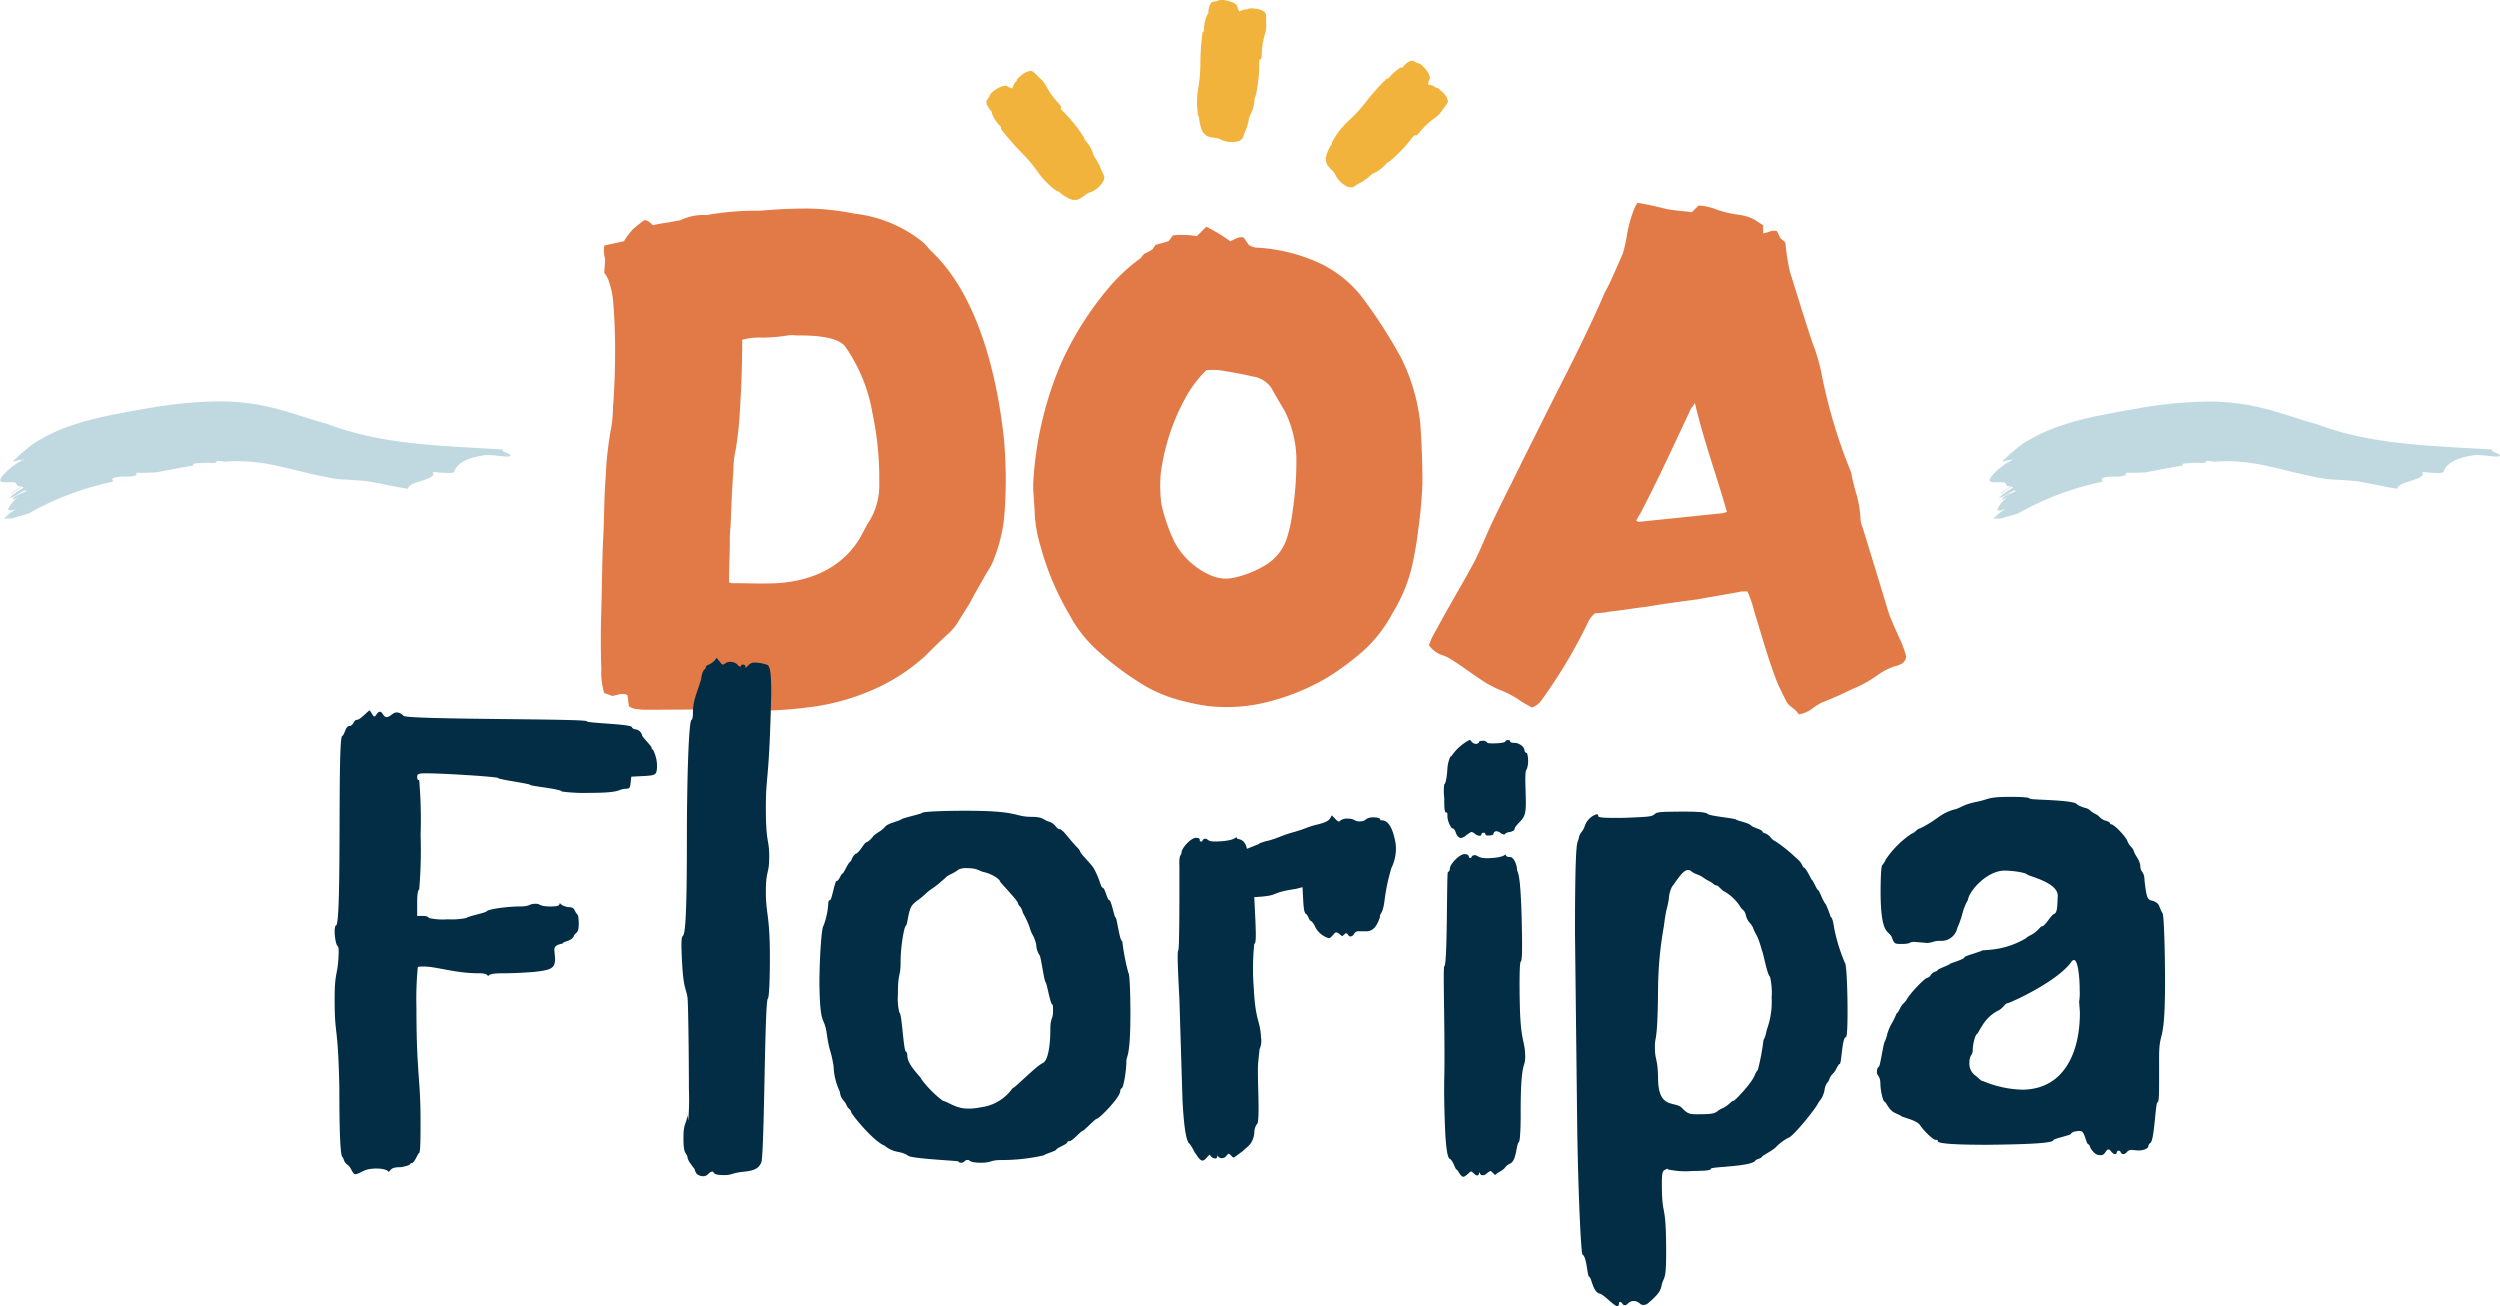 <svg xmlns="http://www.w3.org/2000/svg" id="Layer_1" data-name="Layer 1" viewBox="0 0 371.97 194.34"> <defs> <style>.cls-1{fill:#e27a47;}.cls-2{fill:#f2b33d;}.cls-3{fill:#c0d9e1;}.cls-4{fill:#022d44;}</style> </defs> <path class="cls-1" d="M89.92,40.64c0-.76.11-1.52.11-2.16a4.17,4.17,0,0,1-.11-1.95l2.92-.64a10.11,10.11,0,0,1,1.29-1.73,19.31,19.31,0,0,1,1.73-1.4c.65,0,1,.54,1.29.75.87-.21,1.62-.32,2.38-.43.54-.11,1.19-.21,1.73-.32a7.79,7.79,0,0,1,3.88-.76,42.34,42.34,0,0,1,7.34-.65h.65c2.37-.21,4.64-.32,7-.32a36.88,36.88,0,0,1,7,.76A19.71,19.71,0,0,1,137.4,36.1c.44.43.76.87,1.19,1.3,7,6.58,9.82,18.78,10.79,27.95a67.68,67.68,0,0,1,.11,10.57,22.86,22.86,0,0,1-1.51,7,8.19,8.19,0,0,1-1.08,2.15l-1.29,2.27c-.44.76-.87,1.51-1.3,2.37l-1.62,2.59A7.79,7.79,0,0,1,141,94.37c-1.19,1.08-2.27,2.16-3.35,3.24a28.46,28.46,0,0,1-8.42,5.29,33.49,33.49,0,0,1-9.17,2.37,58.47,58.47,0,0,1-9.71.43c-4.64-.21-9.17-.1-13.7-.1a11.6,11.6,0,0,1-2-.11,2,2,0,0,1-.75-.22c-.11,0-.22-.1-.33-.21l-.21-1.62c-.76-.43-1.51,0-2.27.11l-1.19-.44a10.33,10.33,0,0,1-.43-3.56c-.1-2.91-.1-5.82,0-8.84.11-3.89.11-7.77.33-11.66.1-2.7.1-5.39.32-8.09a50.72,50.72,0,0,1,.76-7,18,18,0,0,0,.32-3.34c.22-2.81.32-5.72.32-8.53,0-2.48-.1-5.07-.32-7.55a13,13,0,0,0-.65-2.81A3.48,3.48,0,0,0,89.92,40.64Zm20.51,9.92q0,5.19-.33,10.36a53.84,53.84,0,0,1-.64,6,13.12,13.12,0,0,0-.33,2.91c-.21,2.8-.32,5.61-.43,8.52a15.76,15.76,0,0,0-.11,2.27c0,1.73-.11,3.56-.11,5.4v.64a1.38,1.38,0,0,0,.65.11c2.16,0,4.32.11,6.48,0,5.39-.32,10.36-2.59,12.84-7.66.32-.54.54-1.08.86-1.51a10.26,10.26,0,0,0,1.51-5.83,46.27,46.27,0,0,0-1-10.25,24.21,24.21,0,0,0-4.1-10c-1.29-1.61-5.39-1.61-7.23-1.61a5.06,5.06,0,0,0-1.29,0,24.3,24.3,0,0,1-3.89.32A9,9,0,0,0,110.43,50.56Z"></path> <path class="cls-1" d="M171.5,37.07l.43-.64,1.94-.54.65-.87a13.69,13.69,0,0,1,3.56.11l1.41-1.4a28.5,28.5,0,0,1,3.56,2.16c.64-.22,1.18-.76,2-.54l.75,1.08a2.49,2.49,0,0,0,1.51.43A25.84,25.84,0,0,1,196,39a17.35,17.35,0,0,1,6.79,5.39,75.82,75.82,0,0,1,5.62,8.74A28.62,28.62,0,0,1,211.32,63c.22,3,.32,6,.32,9-.1,2.37-.32,4.64-.64,6.91a51.64,51.64,0,0,1-1,5.71,23.63,23.63,0,0,1-2.8,6.59,20.71,20.71,0,0,1-4.21,5.5,41.13,41.13,0,0,1-5.5,4.1,33.46,33.46,0,0,1-10,3.89,24.79,24.79,0,0,1-8,.32,34.67,34.67,0,0,1-4.54-1,21.18,21.18,0,0,1-5.93-2.81A42.52,42.52,0,0,1,163,96.53a19.3,19.3,0,0,1-3.88-5.07,41.07,41.07,0,0,1-4.32-10.25,20.09,20.09,0,0,1-.86-5.07c0-.65-.11-1.4-.11-2a17.25,17.25,0,0,1-.1-2.27,52.75,52.75,0,0,1,4.1-17.7,47.48,47.48,0,0,1,7.12-11.33,26.38,26.38,0,0,1,4.75-4.42c.21-.22.43-.65.75-.76S171.18,37.29,171.5,37.07Zm8,18a17.26,17.26,0,0,0-2.92,3.78,31.7,31.7,0,0,0-3.88,11.66,20.81,20.81,0,0,0,.11,4.53,26.08,26.08,0,0,0,1.94,5.61,11.19,11.19,0,0,0,5.5,5,5.5,5.5,0,0,0,3.24.33,15.28,15.28,0,0,0,4.32-1.62,7.4,7.4,0,0,0,3.77-4.64,21.81,21.81,0,0,0,.76-3.78,49,49,0,0,0,.54-8,16.69,16.69,0,0,0-1.73-6.8c-.65-1.08-1.29-2.16-1.94-3.35A4.09,4.09,0,0,0,186.28,56c-1.29-.33-2.59-.54-3.88-.76A9.18,9.18,0,0,0,179.49,55.09Z"></path> <path class="cls-1" d="M227.93,105.27c-.54-.32-1-.54-1.51-.86a15.09,15.09,0,0,0-2.91-1.62,15.59,15.59,0,0,1-3.24-1.72c-1.51-1-2.91-2.06-4.42-3a5.51,5.51,0,0,0-1.41-.64A4,4,0,0,1,212.61,96a11.06,11.06,0,0,1,1.08-2.26c1.83-3.46,3.88-6.8,5.72-10.25,1.08-2.16,1.94-4.43,3-6.59,1.4-2.91,2.91-5.82,4.32-8.74L231,59.63c2.69-5.29,5.39-10.58,7.76-16.08.54-1,1-1.94,1.41-2.91l1.29-2.92a24.36,24.36,0,0,0,.65-3,18.9,18.9,0,0,1,1.19-4,3.07,3.07,0,0,0,.32-.54c1.4.21,2.81.54,4.1.86s2.59.32,4,.54l1-1a8.25,8.25,0,0,1,2.81.65,17.2,17.2,0,0,0,3.35.75,6.3,6.3,0,0,1,2.26.76,12.35,12.35,0,0,0,1.19.75V34.7c.65,0,1.19-.54,2.05-.32l.54,1.08.65.54c0,.1.1.21.1.32a30.22,30.22,0,0,0,.65,4.1c1.08,3.45,2.16,7,3.35,10.58a27.44,27.44,0,0,1,1.4,4.85A78.9,78.9,0,0,0,275.31,70a3,3,0,0,1,.21.75,30.32,30.32,0,0,0,.76,3,17.11,17.11,0,0,1,.54,3.35,3.63,3.63,0,0,0,.32,1.4c1.3,4.21,2.59,8.42,3.89,12.74.43,1.18,1,2.37,1.51,3.56a13.7,13.7,0,0,1,1.08,2.91,1.42,1.42,0,0,1-1,1.19,1.61,1.61,0,0,1-.64.21,9.52,9.52,0,0,0-2.7,1.4,18.1,18.1,0,0,1-3.78,2.06c-1.51.75-3,1.4-4.53,2a13.7,13.7,0,0,0-1.62,1.07,4.53,4.53,0,0,1-1.73.65c-.43-.86-1.4-1.08-1.83-1.94s-1-1.94-1.4-2.91c-1.3-3.35-2.27-6.91-3.35-10.36A17.61,17.61,0,0,0,260,88h-.86c-2.16.43-4.32.75-6.58,1.18-2.49.33-5,.65-7.45,1.08-1.83.22-3.78.54-5.72.76a13,13,0,0,1-2.05.22,3.52,3.52,0,0,0-1.08,1.4,77.55,77.55,0,0,1-6.9,11.54A2.77,2.77,0,0,1,227.93,105.27Zm29-29.13c-1.51-5.4-3.45-10.58-4.75-16.19a3,3,0,0,1-.54.76c-2.48,5.28-4.85,10.46-7.55,15.64-.22.33-.43.76-.65,1.08.22.11.22.22.33.22l12.62-1.3C256.64,76.25,256.75,76.25,257,76.14Z"></path> <path class="cls-2" d="M148.08,13.37c.76-.52,1.54-.75,1.81-.52a1.5,1.5,0,0,0,.44.21l.27.11.17-.42a1.42,1.42,0,0,1,.35-.56.39.39,0,0,0,.17-.29c0-.1.17-.29.66-.66a2.37,2.37,0,0,1,1.15-.64c.5-.11.5-.11,1.57,1a3.66,3.66,0,0,1,1,1.22,12.4,12.4,0,0,0,2,2.74c.18.24.3.41.17.5s.16.35.55.74a20.84,20.84,0,0,1,2.89,3.66c0,.08.09.27.24.46a5.4,5.4,0,0,1,1.1,1.89c-.06,0,.18.5.54,1l.54,1c-.06,0,.12.42.32.82s.36.75.3.8a1.32,1.32,0,0,0-.09.4,3.73,3.73,0,0,1-2,1.78,1.81,1.81,0,0,0-.76.4c-.73.57-1.08.74-1.47.73a3.72,3.72,0,0,0-.45,0,6.39,6.39,0,0,1-1.77-1c-.18-.24-.42-.32-.49-.27a12,12,0,0,1-2.87-2.87,23.6,23.6,0,0,0-2.75-3.22,36,36,0,0,1-2.75-3.21c.07-.05.05-.2-.07-.37a5.21,5.21,0,0,1-1.29-2c.06,0,0-.25-.2-.4a4.3,4.3,0,0,1-.51-.81c-.11-.42-.13-.58.12-.89a1.6,1.6,0,0,0,.33-.58C147.42,13.9,147.52,13.78,148.08,13.37ZM163.2,24.59c.15-.07.45.34.47.63a.63.63,0,0,1-.23.33c-.19.14-.35.05-.45-.34a.35.35,0,0,1,.15-.32.16.16,0,0,0,0-.2C163.14,24.63,163.12,24.6,163.2,24.59Z"></path> <path class="cls-2" d="M182.45.08c.9.17,1.62.55,1.65.9a1.31,1.31,0,0,0,.16.47l.12.26.41-.17a1.53,1.53,0,0,1,.65-.15.38.38,0,0,0,.32-.09,1.81,1.81,0,0,1,.93,0,2.43,2.43,0,0,1,1.27.36c.43.27.43.27.43,1.79A3.78,3.78,0,0,1,188.23,5a12.19,12.19,0,0,0-.51,3.36c-.05.3-.08.51-.23.48s-.13.36-.14.91a20.12,20.12,0,0,1-.55,4.63c-.08,0-.12.26-.15.49a5.2,5.2,0,0,1-.56,2.12,2.37,2.37,0,0,0-.32,1.09c-.16.56-.31,1-.32,1.09s-.21.38-.35.8-.28.79-.35.77a1.17,1.17,0,0,0-.35.23,3.81,3.81,0,0,1-2.7-.17,1.75,1.75,0,0,0-.81-.26c-.92-.11-1.29-.23-1.56-.52l-.34-.29a6.17,6.17,0,0,1-.56-1.94c0-.31-.08-.53-.15-.54a11.78,11.78,0,0,1,0-4.06A23.39,23.39,0,0,0,178.6,9a37.65,37.65,0,0,1,.33-4.22c.08,0,.18-.11.21-.31a5.25,5.25,0,0,1,.51-2.33c.07,0,.18-.18.14-.43A3.78,3.78,0,0,1,180,.77c.21-.38.31-.5.7-.54a1.7,1.7,0,0,0,.65-.18A2.18,2.18,0,0,1,182.45.08Zm2.76,18.62c.15.06.07.56-.11.78a.63.63,0,0,1-.4.07c-.23,0-.28-.21-.07-.56a.35.35,0,0,1,.33-.12.16.16,0,0,0,.17-.11C185.14,18.69,185.14,18.66,185.21,18.7Z"></path> <path class="cls-2" d="M211.94,10.09c.62.69.95,1.43.76,1.72-.08.07-.12.33-.16.48l-.07.27.44.11a1.6,1.6,0,0,1,.6.28.39.39,0,0,0,.31.13c.1,0,.31.13.73.58a2.35,2.35,0,0,1,.79,1.06c.17.47.17.47-.75,1.67a3.7,3.7,0,0,1-1.08,1.14,12.17,12.17,0,0,0-2.46,2.35c-.22.22-.37.36-.47.25s-.33.2-.67.63a20.38,20.38,0,0,1-3.26,3.33c-.08,0-.25.14-.42.3a5.49,5.49,0,0,1-1.73,1.34c-.06-.06-.48.24-.92.67l-.92.66s-.4.17-.77.42-.7.46-.75.4a1.06,1.06,0,0,0-.41,0,3.78,3.78,0,0,1-2-1.78,2.11,2.11,0,0,0-.49-.71c-.66-.64-.88-1-.92-1.35a3.49,3.49,0,0,0-.09-.45,6.25,6.25,0,0,1,.74-1.88c.22-.21.26-.46.21-.52a11.92,11.92,0,0,1,2.47-3.22,22.46,22.46,0,0,0,2.84-3.14,35.77,35.77,0,0,1,2.83-3.13c.06.05.21,0,.35-.13.32-.51,1.72-1.65,1.83-1.53s.25,0,.37-.26a4.5,4.5,0,0,1,.74-.6c.41-.17.56-.21.9,0a1.68,1.68,0,0,0,.62.26C211.33,9.5,211.46,9.59,211.94,10.09Zm-9.17,16.44c.08.14-.29.49-.57.54a.59.59,0,0,1-.36-.18c-.16-.17-.09-.34.29-.49a.36.36,0,0,1,.33.11.17.17,0,0,0,.21,0C202.72,26.48,202.74,26.45,202.77,26.53Z"></path> <path class="cls-3" d="M16.85,71.67c0-.2-.34-.33,0-.52,1.15-.47,2.26,0,3.44-.46l0-.34c1,0,2,0,3.05-.08,1.88-.37,3.69-.72,5.44-1-.05-.12-.08-.23.09-.28a12.81,12.81,0,0,1,2.77-.09l.45-.06a.39.39,0,0,0,.17-.26c.46,0,.86.07,1.23.11a25.25,25.25,0,0,1,3.69,0,30.35,30.35,0,0,1,4,.61c2.76.58,5.84,1.5,9.15,2,1.43.09,2.84.15,4.16.28,1.94.29,4.36.89,6.25,1.15-.13-1.15,4.45-1.25,3.64-2.52,1.22.14,3.06.29,3.18,0,.34-1,1.34-2,4.59-2.49,1.27-.1,3.23.36,3.68.17.72-.29-1.64-.73-.92-1C65.44,66.29,56.74,66.2,48.5,63c-.8-.14-2.63-.78-5.38-1.63a42,42,0,0,0-4.84-1.18,33.17,33.17,0,0,0-5.66-.47,61.13,61.13,0,0,0-10.43,1c-3,.5-5.51,1-7,1.31l-.53.14a40,40,0,0,0-5.1,1.52A25,25,0,0,0,5,66c-.55.4-1.09.85-1.62,1.29s-1,.92-1.53,1.4c.63-.16,1.23-.25,1.75-.33A9.2,9.2,0,0,0,1,70.13c-2.07,2.05-.36,1.55.91,1.62.81-.12.27.85,1.41.55-.7.4-1,.65-1.7,1.1,0,.15.54-.24,1-.57s.91-.58.81-.21a10.87,10.87,0,0,0-2,1.43c.46.16,2.36-1.44,2.5-1-.31.28-2.17.74-2,1.27,0,.1.69-.33,1-.55a5.55,5.55,0,0,0-1.68,1.86c-.13.39.23.46,1.22.06a12.73,12.73,0,0,0-2,1.48h0c.3-.24.87-.59,1.13-.82l-1,.84.32,0a4.82,4.82,0,0,0,.81-.55l-.65.55a5.4,5.4,0,0,0,.87-.1c1-.37,2-.51,2.47-.78A43.17,43.17,0,0,1,16.85,71.67Z"></path> <path class="cls-3" d="M312.85,71.67c0-.2-.34-.33,0-.52,1.15-.47,2.26,0,3.44-.46l0-.34c1,0,2,0,3.05-.08,1.88-.37,3.69-.72,5.44-1-.05-.12-.08-.23.09-.28a12.81,12.81,0,0,1,2.77-.09l.45-.06a.39.39,0,0,0,.17-.26c.46,0,.86.07,1.23.11a25.25,25.25,0,0,1,3.69,0,30.35,30.35,0,0,1,4,.61c2.76.58,5.84,1.5,9.15,2,1.43.09,2.84.15,4.16.28,1.94.29,4.36.89,6.25,1.15-.13-1.15,4.45-1.25,3.64-2.52,1.22.14,3.06.29,3.18,0,.34-1,1.34-2,4.59-2.49,1.27-.1,3.23.36,3.68.17.72-.29-1.64-.73-.92-1-9.47-.59-18.17-.68-26.41-3.86-.8-.14-2.63-.78-5.38-1.63a42,42,0,0,0-4.84-1.18,33.17,33.17,0,0,0-5.66-.47,61.13,61.13,0,0,0-10.43,1c-3,.5-5.51,1-7,1.31l-.53.14a40,40,0,0,0-5.1,1.52A25,25,0,0,0,301,66c-.55.4-1.09.85-1.62,1.29s-1,.92-1.53,1.4c.63-.16,1.23-.25,1.75-.33A9.2,9.2,0,0,0,297,70.13c-2.07,2.05-.36,1.55.91,1.62.81-.12.27.85,1.41.55-.7.4-1,.65-1.7,1.1.05.15.54-.24,1-.57s.91-.58.81-.21a10.87,10.87,0,0,0-2,1.43c.46.16,2.36-1.44,2.5-1-.31.28-2.17.74-2,1.27,0,.1.69-.33,1-.55a5.55,5.55,0,0,0-1.68,1.86c-.13.39.23.46,1.22.06a12.73,12.73,0,0,0-2,1.48h0c.3-.24.87-.59,1.13-.82l-1,.84.32,0a4.82,4.82,0,0,0,.81-.55l-.65.55a5.4,5.4,0,0,0,.87-.1c1-.37,2-.51,2.47-.78A43.17,43.17,0,0,1,312.85,71.67Z"></path> <path class="cls-4" d="M52.91,174.71c-.5,0-.61-1-1.21-1.41s-.6-1.11-.7-1.11c-.31,0-.51-2.51-.51-10.36-.2-9.76-.7-7.34-.7-13.18,0-4.42.5-3.32.6-6.94,0-.6,0-.8-.2-1s-.4-1.31-.4-2.12c0-.5.1-.9.2-.9.91,0,.2-27.57.91-28.17.4-.2.5-1.51,1.1-1.51s.61-.91,1.11-.91,1.71-1.4,1.91-1.4c.4.6.5.9.7.9s.41-.7.81-.7.5.8,1,.8.9-.7,1.5-.7a1.39,1.39,0,0,1,1,.5c.4.6,27.06.4,27.26.81,0,.3,6.74.4,6.74.9a.56.56,0,0,0,.51.3,1.18,1.18,0,0,1,1,.91c0,.2,1.41,1.61,1.41,1.81s.1.3.2.3a5.39,5.39,0,0,1,.61,2.62c-.1,1.41-.2,1.2-3.83,1.41l-.1.9c-.1.81-.1.91-1,.91-1,.2-.71.6-5.23.6a25.35,25.35,0,0,1-4-.2c-.2-.4-4.73-.81-4.73-1-.2-.2-4.73-.8-4.73-1s-8.24-.71-10.76-.71c-1.11,0-1.31.1-1.31.51s.1.5.3.5a68.18,68.18,0,0,1,.21,8.15,69.7,69.7,0,0,1-.21,8.15c-.2,0-.3.8-.3,1.91v2h.81c.5,0,.9.1.9.3a9.1,9.1,0,0,0,2.82.2,10.91,10.91,0,0,0,2.82-.2c0-.2,3-.8,3-1,.21-.31,3.12-.71,4.93-.71,1.61,0,1.31-.4,2.32-.4.8,0,.5.4,2.21.4,1.41,0,1.31-.2,1.41-.5.3.3.4.4,1.21.6,1.1,0,.8.4,1.41,1.11.1,0,.2.6.2,1.31,0,1.5-.31,1.2-.71,1.81-.2.8-1.61.9-1.61,1.1s-1.31.1-1.31,1l.11,1.31c0,1.51-.61,1.71-3.12,2-1.21.1-3.12.2-4.33.2-2.31,0-2.21.2-2.51.4-.21-.2-.31-.4-1.41-.4-3.52,0-6.24-1-8.15-1-.5,0-.81,0-.91.11a50.77,50.77,0,0,0-.2,6c0,9.76.61,10.46.61,16.7,0,2.62,0,4.83-.21,4.93s-.7,1.51-1.1,1.51.2.3-1.61.6c-1.41,0-1.41.31-1.81.71-.2-.3-.81-.51-1.91-.51C54,173.9,53.91,174.51,52.91,174.71Z"></path> <path class="cls-4" d="M104.71,175a1.44,1.44,0,0,1-1-.31,1.13,1.13,0,0,1-.31-.6c0-.2-1.1-1.31-1.1-1.91-.2-.8-.61-.3-.61-2.82,0-2.21.31-1.81.61-3.42l.1.81a38.63,38.63,0,0,0,.1-4.73c0-5-.1-12.48-.2-13.58-.3-1.81-.71-1.11-.91-7.55,0-4.32.81,3.93.81-15.79,0-9.76.3-18,.7-18,.1,0,.2-.4.2-1,0-1.92.61-3,1.21-5,.2-1.71.7-1.41.7-1.82s.91-.3,1.61-1.4c.61.7.71,1,1,1,.4-.2.5-.4,1-.4a1.5,1.5,0,0,1,1.1.4.55.55,0,0,0,.51.3.27.27,0,0,1,.3-.3c.4,0,.4.3.4.51.5-.41.6-.81,1.41-.81a6.21,6.21,0,0,1,1.71.3c.5.1.7,1,.7,4.23-.3,13.48-.8,12-.8,17,0,5.63.5,4.53.5,7.34s-.5,1.81-.5,5.33c0,3.22.6,3.32.6,9.66,0,3-.1,6-.3,6.14-.5.2-.5,23.74-1,24.44-.3.51-.5,1.11-2.51,1.31s-1.71.51-3,.51c-1.91,0-1.41-.51-1.71-.51C105.52,174.28,105.32,175,104.71,175Z"></path> <path class="cls-4" d="M146,173c-1.91,0-1.61-.41-2-.41-.6,0-.4.41-1,.41-.2,0-.4-.1-.4-.2s-7.55-.41-7.55-.91a4.6,4.6,0,0,0-1.41-.5,4.16,4.16,0,0,1-2-.91c-1.71-.7-4.73-4.42-5-5,0-.4-.5-.5-.7-1.1-.41-.81-.81-.71-1-2a9.34,9.34,0,0,1-.91-3.72c-.4-2.51-.6-2-1-4.73-.4-3-1-.8-1.11-7.44,0-3.62.3-8.55.61-8.75a11.18,11.18,0,0,0,.7-3.22c0-.31.1-.61.3-.61s.71-2.81.91-2.81c.4,0,.7-1.11.9-1.11s.81-1.61,1.21-1.81c.2-.2.1-.5.7-1.11.71-.2,1.31-1.81,1.81-1.81a3.25,3.25,0,0,0,.91-.9c.7-.61,1-.61,1.61-1.21.4-.6,1.31-.71,2.51-1.21,0-.2,2.92-.8,3.12-1s3.32-.31,6.54-.31c8.15,0,7,.91,9.86.91,1.61,0,1.71.5,2.42.7.9.2,1.2,1.11,1.51,1.11.6,0,1.1,1,2.71,2.72a1.79,1.79,0,0,1,.5.7c0,.2,1.51,1.71,1.92,2.31,1,1.71,1.1,3,1.4,3s.71,1.81.91,1.81c.4,0,.8,2.62,1,2.62s.6,3.52,1,3.52a33,33,0,0,0,.91,4.73c.2.1.3,3.12.3,6.13,0,6.54-.6,6.14-.6,7.05,0,1.3-.41,3.92-.71,4-.1,0-.2.2-.2.4,0,.91-3.12,4.13-3.52,4.13-.2,0-1.91,1.81-2.11,1.81s-1.51,1.51-1.92,1.51c-.1,0-.3,0-.3.1,0,.4-1.51.8-1.71,1.21-.2.2-1.61.6-1.81.8a28.11,28.11,0,0,1-6.13.7C147.26,172.58,147.57,173,146,173Zm-2-8.05a8.59,8.59,0,0,0,1.92-.2,6.75,6.75,0,0,0,4.72-2.82c.31,0,3.32-3.12,4.43-3.72.91-.3,1.21-2.82,1.21-5.13,0-1.61.4-1.51.4-2.52,0-.6,0-1.1-.1-1.1-.3,0-.81-3.12-1-3.32-.2,0-.7-3.83-.9-4a3.05,3.05,0,0,1-.5-1.61c-.41-1.61-.61-1.2-1-2.61a13.24,13.24,0,0,0-1-2.12c-.2-1-.7-1-.7-1.4-.2-.61-2.72-3.12-2.72-3.32s-1-1-2.31-1.31c-.91-.2-.91-.6-2.62-.6a2.53,2.53,0,0,0-1.2.2c-.91.7-1.41.7-1.92,1.2-2.11,1.91-1.91,1.41-3,2.42s-1.21.9-1.81,1.51c-.81.7-.81,3-1.11,3.22S134,141,134,143c0,2.61-.4,1.41-.4,4.93a9.14,9.14,0,0,0,.2,2.71c.41,0,.61,5.74,1,5.84.1,0,.2.3.2.6,0,1.41,2.11,3.22,2.11,3.52a16.11,16.11,0,0,0,3.22,3.22C140.93,163.83,142.13,164.94,143.94,164.94Z"></path> <path class="cls-4" d="M178.94,172.68c-.51,0-1-1.06-1.07-1.06s-.56-1.18-1-1.56c-.43-.58-.74-2.68-.93-6.4l-.46-15c-.2-3.92-.36-7.14-.17-7.25s.17-8.57.17-12.6c-.09-1.81.33-1.52.31-1.93,0-.7,1.4-2.18,2.1-2.22.4,0,.61.07.62.27v.1c0,.1.11.2.31.19.2-.21.08-.41.59-.43.51.17.22.49,1.93.4,1.51-.07,2.3-.32,2.59-.63l.1.09c0,.4,1.1-.15,1.5,1.64l1.77-.7c0-.1.59-.33,1.69-.58,1.58-.49,1.67-.69,3.46-1.19s1.88-.7,3.27-1.07c2.29-.52,2.07-.91,2.45-1.43l.74.76.31.19a1.6,1.6,0,0,1,1.29-.47c1.1,0,1,.45,1.83.41,1,0,.68-.54,1.89-.6.9,0,1,.15,1.12.25v.1c0,.1.11.09.21.09,1,0,1.67,1.12,2.09,3.42a6.53,6.53,0,0,1-.62,3.66A29.31,29.31,0,0,0,206,134c-.29,2.23-.71,1.74-.68,2.45-.43,1.33-1,2.06-1.9,2.11l-1.32,0c-.7,0-.56.74-1.17.77-.4,0-.32-.49-.72-.47l-.49.43c-.1,0-.63-.57-.93-.56s-.66.84-1.07.86a3.3,3.3,0,0,1-2-1.61,3.17,3.17,0,0,0-.55-.88c-.41-.18-.32-.38-.76-1.07-.31-.08-.43-.58-.51-2.09L193.8,132l-1,.26c-4.2.61-2.06,1-6.18,1.22.26,5.12.35,6.93,0,6.94a36.38,36.38,0,0,0-.06,6.76c.24,4.82.94,4.58,1.07,7.2a3,3,0,0,1-.22,1.72l-.2,1.92c-.21,1.93.37,9.25-.24,9.28a2.38,2.38,0,0,0-.34,1.23c-.2,1.92-1.3,2.18-1.67,2.7l-1.36,1c-.3,0-.54-.58-.84-.56-.48.42-.37.62-1,.65a.66.66,0,0,1-.63-.47c0,.3-.07.51-.28.52a.94.94,0,0,1-.83-.57C179.8,171.83,179.34,172.66,178.94,172.68Z"></path> <path class="cls-4" d="M217.71,175.09c-.4,0-.83-1.09-1-1.08s-.54-1.4-1-1.59-.67-2.7-.77-6.42c-.05-1.71-.09-3.62-.05-5.63.14-6.24-.22-16.4,0-16.61.5,0,.34-14,.54-14a.56.56,0,0,0,.29-.51c0-.7,1.45-2.15,2.15-2.17.91,0,.52.59.92.58.21,0,.09-.4.6-.42s.51.49,2,.45,2.31-.26,2.6-.57c.1,0-.09.41.72.39.4,0,.93.88,1,1.78,0,.71.49-.31.69,7.13.13,5.13.07,6.54-.13,6.65s-.21,3.63-.13,6.74c.14,5.23.73,4.92.79,7.23.06,2.11-.7.22-.67,8.77,0,2.22-.1,4.13-.3,4.14-.39.51-.33,2.72-1.23,3.15a2.08,2.08,0,0,0-.88.72c-.39.42-.9.53-1.39,1-.1,0-.52-.59-.72-.59-.59.32-.69.62-1.09.63s-.41-.19-.51-.49c-.09.41-.19.51-.39.52s-.41-.3-.82-.59C218.7,174.26,218.11,175.08,217.71,175.09Zm-.3-50.41a1.59,1.59,0,0,0,.79-.45l.69-.45a1.06,1.06,0,0,1,.62.33,1.26,1.26,0,0,0,.61.24c.2,0,.3-.09.29-.18s.1-.26.3-.27.3.08.31.25.3.17.61.16.6-.1.59-.27.19-.35.4-.36a1,1,0,0,1,.71.33l.41.16h.1a1.08,1.08,0,0,1,.79-.37c.4-.09.7-.27.7-.36,0-.26.18-.52.87-1.23s.87-1.31.82-3.29l-.07-2.75c0-1.12.06-1.55.16-1.64s.28-.78.26-1.39-.13-1.11-.23-1.11a.41.41,0,0,1-.31-.33c0-.61-.83-1.19-1.54-1.17-.3,0-.6-.07-.61-.24s-.1-.17-.3-.17-.3,0-.4.19-.8.27-1.5.29-1.21,0-1.21-.14a.84.84,0,0,0-.71-.24c-.31,0-.5.1-.5.19s-.2.26-.4.27a.89.89,0,0,1-.71-.33c-.11-.17-.21-.25-.31-.25a7.38,7.38,0,0,0-2.56,2.22.42.42,0,0,1-.29.26,5.41,5.41,0,0,0-.45,2.08c-.08,1-.25,2-.45,2a7.69,7.69,0,0,0,0,2.07c0,1.29,0,2.15.26,2.15s.2.25.21.59c0,.69.55,1.8.75,1.79s.41.33.52.68C216.8,124.44,217.11,124.69,217.41,124.68Z"></path> <path class="cls-4" d="M240.65,194.34c-.5,0-1.94-1.68-2.64-1.87-1-.18-1.25-2.5-1.55-2.49s-.35-3-1-3.31c-.21-.09-.64-8.64-.79-19l-.33-28.77c0-15.7.4-13,.58-14.3.19-.8.6-.81.88-1.72a2.75,2.75,0,0,1,1.79-1.74c.1,0,.2.1.21.3s.9.29,4,.24c3.52-.15,4-.16,4.42-.57.2-.2.6-.31,2.11-.33,3.72-.06,5.43,0,5.74.32s4,.64,4.24.84,1.82.47,2.22.87,1.72.58,1.73,1c.2.2.5.09,1.12.69a1.87,1.87,0,0,0,.81.69,22.44,22.44,0,0,1,3.06,2.47c1,.79.92,1.39,1.12,1.39.41.19,1.14,1.79,1.14,1.79.2,0,.83,1.6,1,1.6s.73,1.7,1.14,2.09a15.38,15.38,0,0,1,.73,1.9c.2,0,.41.8.53,1.71a26.15,26.15,0,0,0,1.58,5.1c.21.1.35,2.82.39,5.53s0,5.44-.22,5.54c-.6,0-.64,4-.94,4-.11,0-.3.3-.5.71-.39.81-.59.61-1,1.42-.19.81-.6.51-.78,1.93-.38,1.31-.58,1.11-1,1.92-.79,1.32-3.85,5-4.36,5a7.51,7.51,0,0,0-1.89,1.43c-.39.41-1.79,1.14-2,1.34-.19.41-.9.32-1.09.72-1,.82-6.53.81-6.53,1.11s-1.3.32-2.81.34a11.7,11.7,0,0,1-3.63-.25.09.09,0,0,0-.1-.09c-.6.41-.8-.09-.76,2.92.06,4.13.54,2.31.62,7.74.09,5.94-.22,5.24-.61,6.45-.18,1.11-.58,1.62-2,2.85a1.11,1.11,0,0,1-.8.31c-.5,0-.61-.59-1.41-.58s-.9.62-1.3.62-.41-.49-.71-.49S241,194.34,240.65,194.34Zm12.55-28.56c2.52,0,2-.43,3-.85s1.39-1.13,1.69-1.13,2.88-2.86,3.16-3.77c.2-.41.39-.81.49-.81a33.32,33.32,0,0,0,.84-4.44,4.64,4.64,0,0,0,.48-1.52,12,12,0,0,0,.74-4.84,10.36,10.36,0,0,0-.25-3.12c-.41-.19-1-3.6-1.17-3.8-.74-2.71-1-2.4-1.36-3.5-.41-.8-.61-.6-1-1.6-.22-1.1-.62-1-.82-1.39a6.9,6.9,0,0,0-2.45-2.38c-.21,0-.92-.89-1.12-.89-.41,0-.41-.29-1.22-.69s-.72-.59-1.83-1c-.91-.39-.81-.6-1.11-.59h-.2c-.71,0-1.89,2-2.28,2.45a4.31,4.31,0,0,0-.48,1.72c-.18,1.51-.38,1.21-.74,4.14a55,55,0,0,0-.87,9.27c-.07,8.75-.5,6.84-.47,8.86s.43,1.5.47,4.62c.07,4.32,2.17,3.38,3.39,4.17C251.19,165.81,251.29,165.81,253.2,165.78Z"></path> <path class="cls-4" d="M312.58,171.87a1.27,1.27,0,0,1-1.11-.49c-.61-.6-.51-1.1-.71-1.1-.4,0-.52-2-1.23-2s-1.2.11-1.4.42c0,.2-2.61.73-2.61.93,0,.4-2.71.63-9.85.7-4.23,0-7.35-.13-7.35-.54,0-.2-.1-.2-.31-.19-.4,0-1.82-1.4-2.33-2.19s-2.83-1.19-2.83-1.39l-.81-.39c-1-.39-1.42-1.7-1.63-1.7s-.61-1.5-.63-2.71-.51-1.1-.52-1.7c0-.4.1-.71.3-.81s.67-3.53.87-3.73a5.32,5.32,0,0,0,.39-1.21c.59-1.72.59-1.11,1.38-3,.1,0,.3-.31.49-.71.4-.81.6-.71,1-1.32.39-.81,2.68-3.24,3.08-3.25a.82.82,0,0,0,.5-.41c.4-.6,1-.51,1-.71s1.91-.82,1.9-1c1.21-.42,2.11-.73,2.11-.93s2.4-.83,2.6-1,3.23.17,6.63-1.88c0-.1.4-.3.8-.51.9-.51,1.29-1.22,1.49-1.22.51,0,1.3-1.62,1.8-1.83s.49-.91.57-2.72c0-2-4.25-2.87-4.55-3.17s-2.22-.59-3.53-.57c-2.52.12-5.1,3-5.29,4.37a7.74,7.74,0,0,0-.79,1.92,13.42,13.42,0,0,1-.78,2.22,2.43,2.43,0,0,1-2.5,1.94,3.21,3.21,0,0,0-1.3.21l-.61.11-2.11-.18-.5.1c0,.1-.5.21-1.11.22-1.1,0-1.2,0-1.51-.69-.42-1.61-1.71,0-1.78-6.73,0-2.11.06-4.22.26-4.32a3,3,0,0,0,.5-.81,13.92,13.92,0,0,1,3.88-3.87c.61-.2.6-.6,1.3-.81,2.71-1.34,2.8-2.14,5-2.77,1-.21,1.2-.71,3.31-1.14s1.5-.71,4.82-.75c1.91,0,3.12.07,3.12.27s6.54.14,7.05.84c0,.1.51.3,1,.49,1,.2.81.5,1.62.89s.61.6,1.42,1c1.21.29.71.59,1,.59.5,0,2.23,1.89,2.44,2.49.31.8.71.9.92,1.4.21.8.81,1.2,1,2.21,0,1.2.62.79.63,2.3.33,2.72.43,2.82,1.24,3,1.11.39.81.8,1.42,1.8.2.1.34,4.12.38,8.14.13,12.78-.92,8.36-.87,13.79l0,1.61c0,3.52,0,4.63-.26,4.63-.3.31-.45,5.74-1.05,6.05a.68.68,0,0,0-.3.51c0,.3-.69.61-1.5.61l-1-.09c-.7,0-.69.61-1.2.62s-.3-.5-.71-.5-.19.51-.49.51c-.51,0-.72-.7-1-.69C313.28,171,313.29,171.87,312.58,171.87Zm-11.66-9.74c6.54-.07,8.59-6.12,8.54-11.56l-.11-1.5a8.66,8.66,0,0,0,.08-1.81c0-1.82-.25-4.43-.85-4.42a.54.54,0,0,0-.4.3c-2.18,3-9.2,6.13-9.5,6.13s-.59.61-1.19,1c-1.91.92-2.5,2.24-3.29,3.55-.3,0-.69,1.62-.68,2.42s-.5.71-.49,1.82a2.15,2.15,0,0,0,.93,2c.61.5.81.8,1.11.8A16,16,0,0,0,300.92,162.13Z"></path> </svg> 